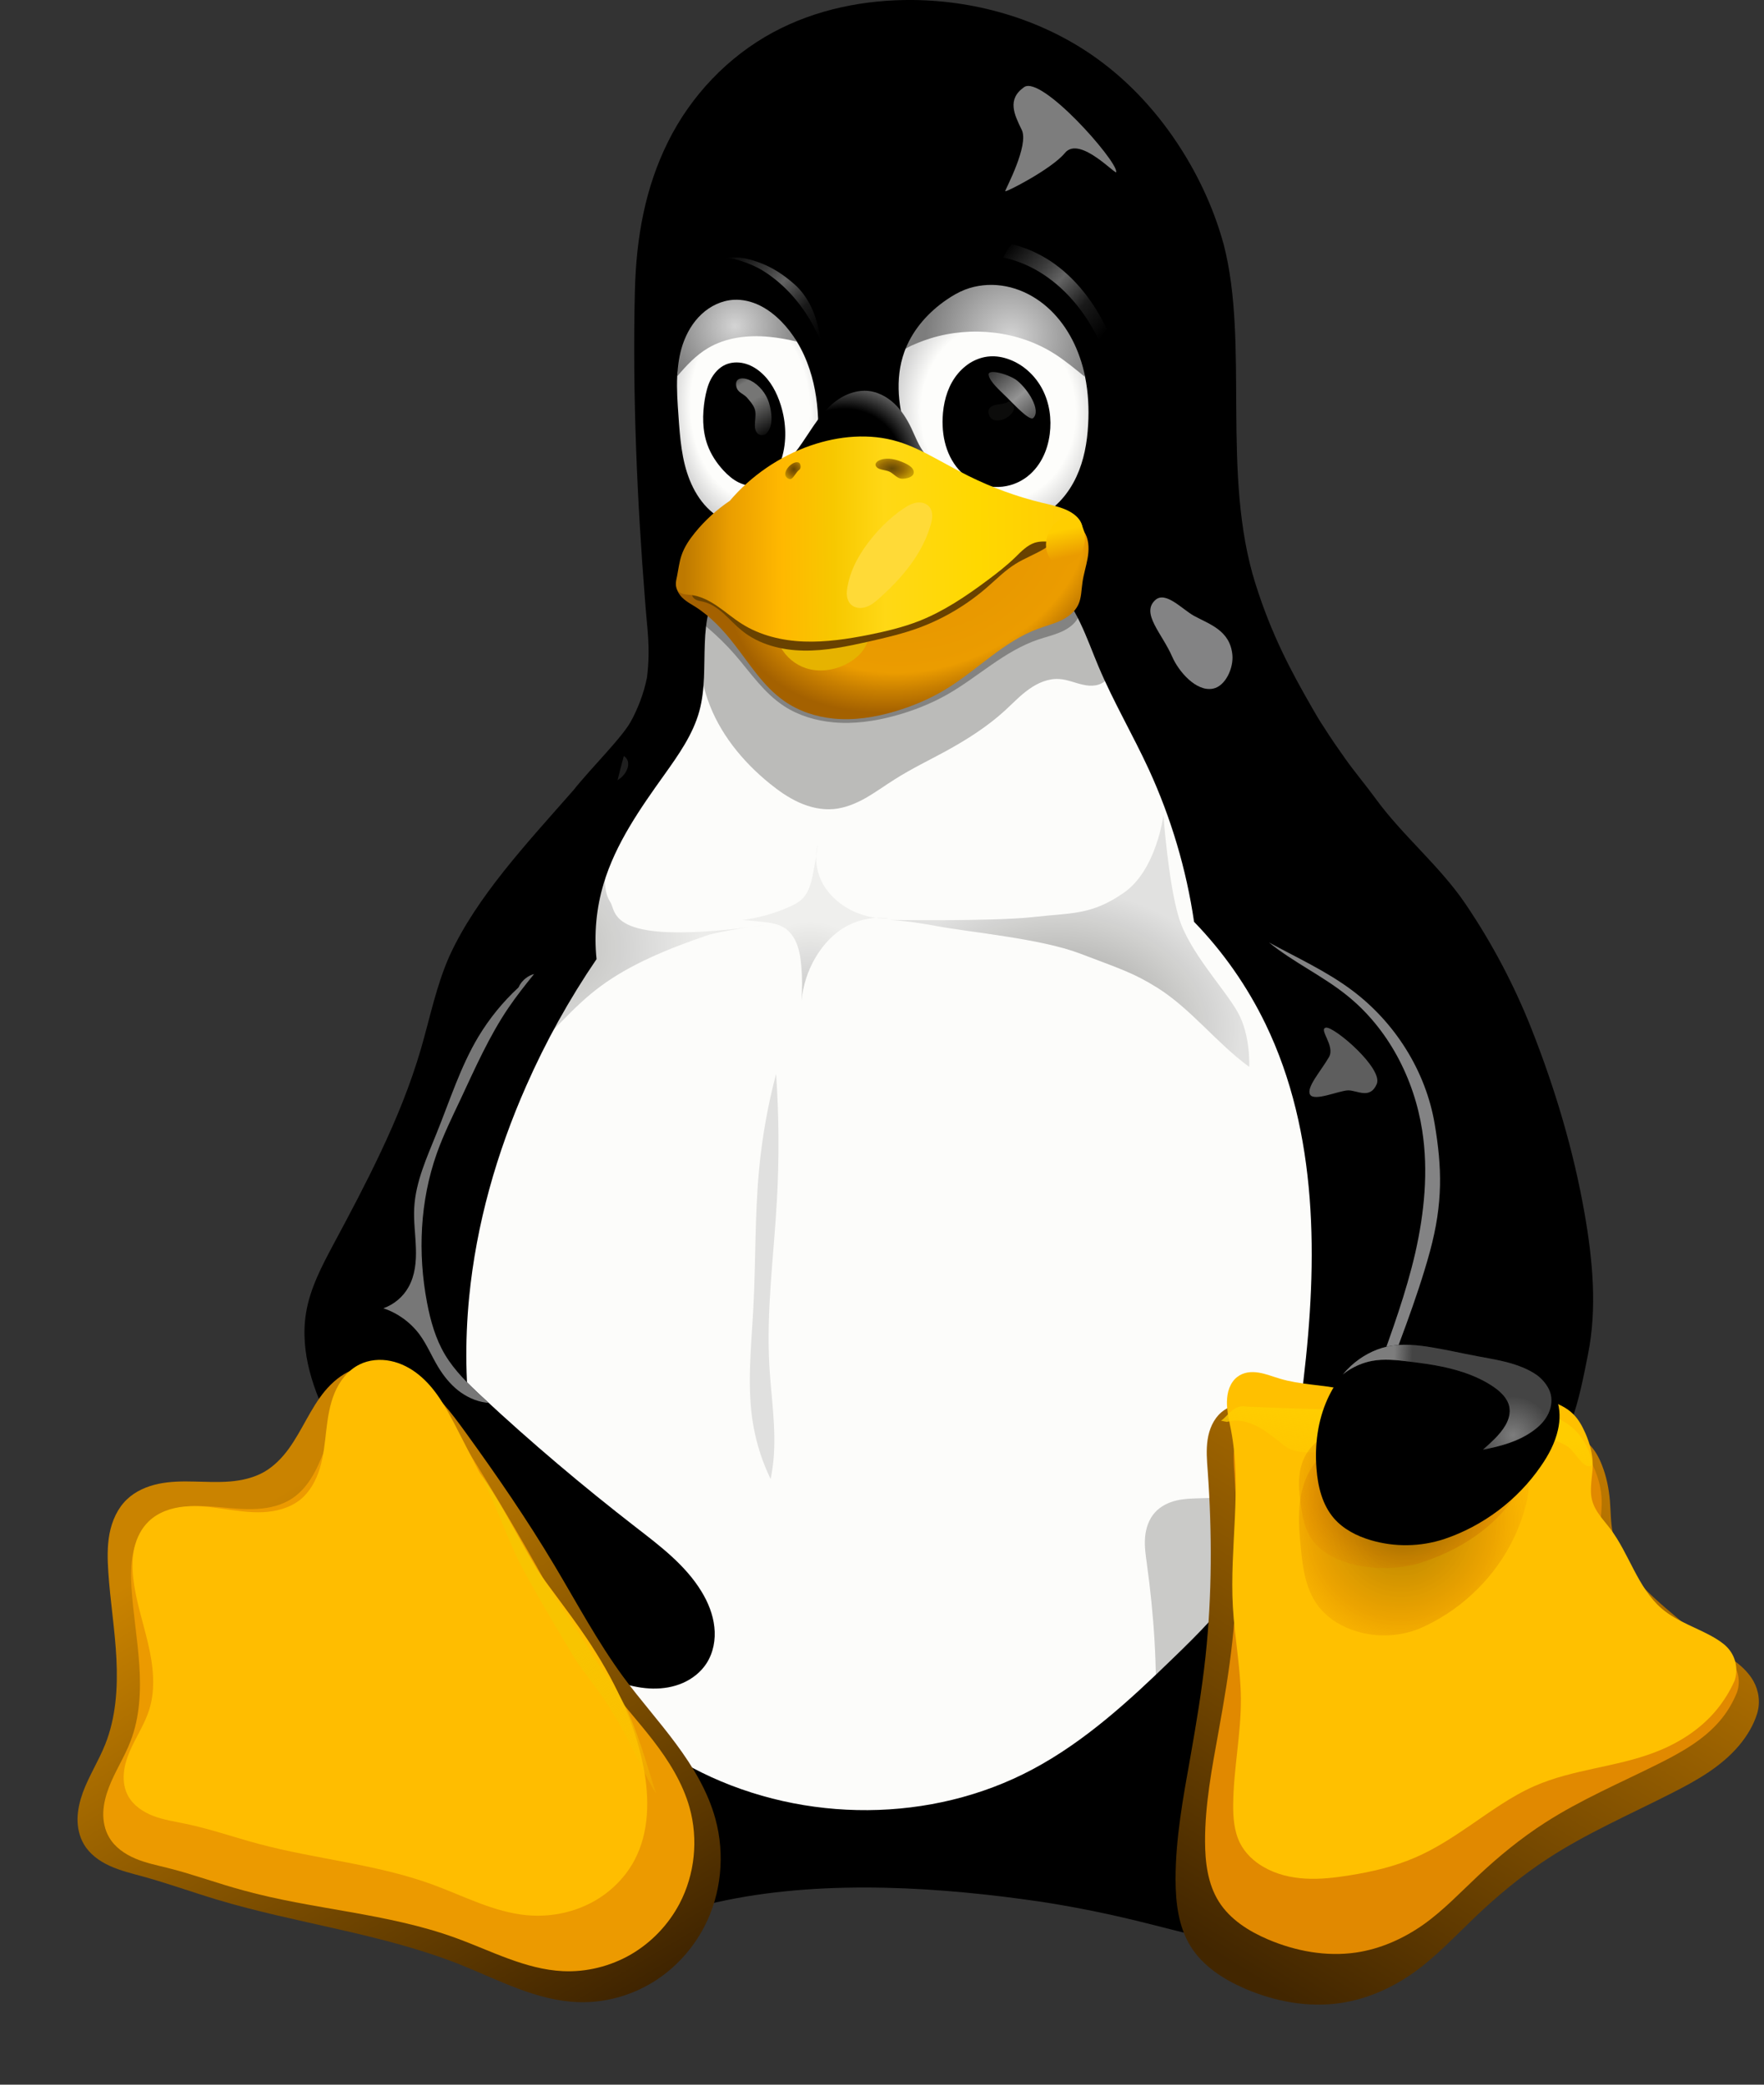 <svg width="22" height="26" viewBox="0 0 22 26" fill="none" xmlns="http://www.w3.org/2000/svg">
<rect x="0" y="0" width="22" height="26" fill="#333333" stroke="none"/>
<path d="M11.389 0C10.786 -0.006 10.175 0.116 9.644 0.402C9.079 0.706 8.617 1.193 8.332 1.767C8.047 2.341 7.935 2.955 7.918 3.63C7.886 4.913 7.947 6.259 8.044 7.479C8.07 7.85 8.116 8.068 8.069 8.449C7.91 9.259 7.201 9.805 6.823 10.517C6.406 11.302 6.23 12.19 5.915 13.021C5.627 13.782 5.223 14.496 4.95 15.262C4.568 16.334 4.454 17.512 4.706 18.622C4.899 19.468 5.3 20.261 5.841 20.939C5.763 21.08 5.687 21.223 5.606 21.362C5.355 21.796 5.049 22.206 4.906 22.686C4.835 22.926 4.807 23.182 4.853 23.428C4.899 23.674 5.023 23.909 5.219 24.065C5.347 24.167 5.502 24.233 5.661 24.27C5.821 24.307 5.986 24.316 6.15 24.312C6.772 24.299 7.375 24.11 7.977 23.952C8.334 23.858 8.693 23.775 9.054 23.7C10.337 23.437 11.769 23.542 12.959 23.715C13.363 23.776 13.763 23.856 14.16 23.952C14.78 24.102 15.399 24.294 16.038 24.312C16.206 24.317 16.375 24.309 16.54 24.273C16.704 24.236 16.863 24.17 16.994 24.065C17.19 23.909 17.315 23.673 17.361 23.426C17.407 23.18 17.378 22.923 17.306 22.683C17.162 22.203 16.853 21.793 16.596 21.362C16.495 21.192 16.401 21.018 16.301 20.848C17.072 19.981 17.693 18.979 18.052 17.878C18.445 16.677 18.517 15.383 18.352 14.13C18.186 12.877 17.789 11.662 17.266 10.512C16.61 9.07 16.058 8.548 15.658 7.282C15.226 5.913 15.583 4.293 15.262 3.051C15.147 2.629 14.964 2.226 14.729 1.857C14.454 1.424 14.104 1.037 13.689 0.736C13.027 0.256 12.207 0.009 11.389 0Z" fill="black"/>
<path d="M9.023 7.228C8.935 7.338 8.877 7.471 8.843 7.608C8.808 7.745 8.795 7.886 8.79 8.027C8.779 8.309 8.796 8.597 8.722 8.869C8.642 9.161 8.463 9.413 8.288 9.659C7.984 10.084 7.678 10.521 7.528 11.022C7.437 11.326 7.407 11.647 7.44 11.962C7.1 12.461 6.806 12.991 6.563 13.543C6.193 14.379 5.94 15.27 5.851 16.18C5.742 17.295 5.884 18.441 6.325 19.471C6.643 20.215 7.117 20.897 7.729 21.427C8.04 21.697 8.385 21.927 8.755 22.109C10.035 22.738 11.617 22.739 12.876 22.068C13.534 21.718 14.09 21.205 14.625 20.686C14.948 20.374 15.269 20.054 15.515 19.678C15.988 18.955 16.153 18.076 16.256 17.218C16.435 15.717 16.441 14.132 15.783 12.771C15.556 12.302 15.254 11.87 14.892 11.497C14.796 10.842 14.605 10.201 14.329 9.599C14.129 9.165 13.886 8.753 13.7 8.312C13.624 8.132 13.558 7.947 13.473 7.77C13.389 7.593 13.285 7.423 13.143 7.287C12.998 7.148 12.817 7.05 12.627 6.987C12.436 6.924 12.236 6.896 12.035 6.885C11.634 6.865 11.232 6.918 10.831 6.902C10.512 6.889 10.193 6.833 9.874 6.852C9.715 6.861 9.555 6.89 9.407 6.95C9.259 7.01 9.123 7.103 9.023 7.228Z" fill="#FCFCFA"/>
<path opacity="0.25" d="M7.61 11.248C7.696 11.377 7.557 11.819 9.549 11.536C9.549 11.536 9.2 11.574 8.855 11.654C8.318 11.834 7.851 12.034 7.491 12.3C7.134 12.563 6.872 12.906 6.544 13.2C6.544 13.2 7.075 12.231 7.207 11.939C7.34 11.647 7.185 11.66 7.29 11.231C7.394 10.801 7.651 10.389 7.651 10.389C7.651 10.389 7.441 10.996 7.61 11.248Z" fill="url(#paint0_radial_1179_1589)"/>
<path opacity="0.42" d="M14.018 11.133C13.611 11.416 13.374 11.382 12.881 11.438C12.388 11.493 11.055 11.473 11.055 11.473C11.055 11.473 11.248 11.469 11.676 11.549C12.103 11.629 12.976 11.705 13.468 11.892C13.959 12.079 14.138 12.133 14.437 12.321C14.862 12.59 15.174 13.011 15.58 13.306C15.58 13.306 15.6 12.915 15.436 12.623C15.272 12.331 14.831 11.871 14.701 11.441C14.571 11.012 14.51 10.168 14.51 10.168C14.51 10.168 14.424 10.85 14.018 11.133Z" fill="url(#paint1_radial_1179_1589)"/>
<path opacity="0.2" d="M10.199 10.529C10.184 10.651 10.164 10.773 10.14 10.894C10.128 10.954 10.115 11.014 10.093 11.07C10.071 11.127 10.039 11.181 9.993 11.222C9.954 11.258 9.906 11.282 9.857 11.304C9.668 11.391 9.465 11.448 9.259 11.474C9.341 11.48 9.424 11.488 9.506 11.497C9.558 11.502 9.61 11.509 9.66 11.522C9.71 11.534 9.76 11.554 9.802 11.585C9.848 11.619 9.884 11.665 9.911 11.715C9.965 11.816 9.983 11.931 9.993 12.044C10.006 12.189 10.007 12.335 9.996 12.481C10.005 12.384 10.026 12.287 10.056 12.195C10.111 12.028 10.2 11.871 10.319 11.741C10.366 11.69 10.418 11.643 10.475 11.603C10.65 11.48 10.872 11.425 11.084 11.454C10.869 11.464 10.651 11.396 10.479 11.267C10.391 11.2 10.315 11.118 10.262 11.022C10.18 10.873 10.157 10.693 10.199 10.529Z" fill="url(#paint2_radial_1179_1589)"/>
<path opacity="0.11" d="M9.679 13.394C9.575 13.788 9.504 14.19 9.466 14.596C9.413 15.169 9.426 15.746 9.395 16.321C9.369 16.809 9.311 17.302 9.396 17.784C9.437 18.013 9.509 18.237 9.611 18.446C9.627 18.366 9.639 18.285 9.647 18.204C9.683 17.814 9.617 17.423 9.595 17.031C9.556 16.346 9.651 15.66 9.689 14.975C9.719 14.448 9.716 13.92 9.679 13.394Z" fill="black"/>
<path opacity="0.25" d="M7.834 9.516C7.824 9.395 7.651 9.377 7.574 9.437C7.509 9.488 7.448 9.662 7.505 9.73C7.596 9.84 7.847 9.682 7.834 9.516Z" fill="#7D7D7D"/>
<path opacity="0.75" d="M16.538 12.817C16.638 12.801 17.255 13.326 17.17 13.521C17.086 13.715 16.927 13.598 16.814 13.599C16.701 13.601 16.391 13.741 16.339 13.652C16.287 13.564 16.476 13.356 16.575 13.183C16.655 13.043 16.438 12.832 16.538 12.817Z" fill="#7D7D7D"/>
<path d="M12.772 1.087C12.556 1.239 12.65 1.429 12.743 1.62C12.836 1.811 12.539 2.361 12.536 2.384C12.533 2.408 13.12 2.106 13.28 1.909C13.469 1.677 13.947 2.223 13.921 2.14C13.921 1.991 12.987 0.934 12.772 1.087Z" fill="#7D7D7D"/>
<path d="M14.408 7.484C14.226 7.65 14.493 7.899 14.62 8.192C14.699 8.373 14.917 8.63 15.127 8.589C15.286 8.558 15.385 8.329 15.37 8.169C15.341 7.858 15.079 7.785 14.888 7.679C14.738 7.594 14.536 7.368 14.408 7.484Z" fill="#838384"/>
<path d="M8.826 8.725C8.969 9.14 9.258 9.495 9.599 9.772C9.713 9.864 9.833 9.949 9.967 10.009C10.1 10.069 10.247 10.103 10.393 10.091C10.535 10.079 10.671 10.023 10.796 9.953C10.92 9.882 11.036 9.797 11.157 9.721C11.364 9.589 11.586 9.483 11.802 9.365C12.061 9.223 12.312 9.063 12.531 8.864C12.631 8.772 12.724 8.673 12.834 8.595C12.945 8.516 13.077 8.459 13.212 8.469C13.313 8.475 13.409 8.519 13.508 8.54C13.557 8.551 13.609 8.556 13.659 8.548C13.709 8.541 13.758 8.519 13.793 8.483C13.837 8.438 13.855 8.373 13.853 8.311C13.851 8.249 13.829 8.189 13.8 8.134C13.742 8.024 13.654 7.929 13.615 7.811C13.58 7.706 13.587 7.592 13.59 7.481C13.593 7.371 13.591 7.255 13.54 7.157C13.501 7.082 13.436 7.022 13.361 6.983C13.287 6.944 13.203 6.923 13.119 6.915C12.951 6.9 12.783 6.932 12.615 6.942C12.391 6.954 12.167 6.926 11.943 6.94C11.665 6.957 11.392 7.038 11.112 7.038C10.794 7.039 10.475 6.934 10.161 6.984C10.026 7.006 9.897 7.055 9.767 7.098C9.637 7.141 9.504 7.179 9.367 7.177C9.212 7.175 9.061 7.121 8.907 7.11C8.829 7.105 8.75 7.11 8.677 7.138C8.604 7.165 8.539 7.215 8.503 7.284C8.483 7.324 8.472 7.368 8.471 7.413C8.469 7.457 8.475 7.502 8.486 7.545C8.507 7.631 8.546 7.712 8.579 7.794C8.696 8.093 8.721 8.421 8.826 8.725Z" fill="black" fill-opacity="0.259"/>
<path opacity="0.3" d="M8.427 7.54C8.705 7.712 8.955 7.923 9.165 8.164C9.359 8.388 9.525 8.641 9.779 8.807C9.958 8.924 10.174 8.989 10.393 9.009C10.649 9.033 10.909 8.995 11.157 8.928C11.386 8.866 11.608 8.778 11.812 8.663C12.199 8.443 12.522 8.121 12.949 7.976C13.042 7.945 13.139 7.922 13.229 7.883C13.319 7.844 13.403 7.786 13.446 7.703C13.488 7.624 13.486 7.533 13.499 7.446C13.514 7.353 13.546 7.262 13.564 7.17C13.581 7.077 13.583 6.978 13.54 6.893C13.504 6.823 13.438 6.767 13.363 6.732C13.288 6.696 13.203 6.68 13.119 6.676C12.95 6.669 12.783 6.708 12.615 6.723C12.392 6.741 12.167 6.715 11.944 6.721C11.665 6.729 11.391 6.787 11.113 6.799C10.795 6.813 10.478 6.767 10.161 6.756C10.023 6.752 9.885 6.754 9.75 6.776C9.614 6.798 9.481 6.84 9.367 6.91C9.256 6.978 9.165 7.07 9.063 7.149C9.012 7.189 8.958 7.226 8.899 7.254C8.84 7.281 8.775 7.3 8.708 7.303C8.674 7.305 8.639 7.302 8.605 7.307C8.548 7.315 8.495 7.345 8.462 7.389C8.429 7.432 8.416 7.488 8.427 7.54Z" fill="black"/>
<path d="M16.799 12.415C17.311 12.827 17.636 13.449 17.737 14.099C17.815 14.605 17.764 15.125 17.65 15.625C17.536 16.124 17.36 16.607 17.184 17.089C17.115 17.281 17.045 17.475 17.017 17.678C16.989 17.88 17.007 18.095 17.104 18.274C17.216 18.48 17.425 18.622 17.65 18.689C17.872 18.754 18.111 18.753 18.336 18.697C18.56 18.641 18.938 18.569 19.121 18.427C19.585 18.066 19.695 17.441 19.805 16.891C19.92 16.318 19.864 15.717 19.763 15.138C19.625 14.348 19.394 13.576 19.1 12.831C18.883 12.283 18.606 11.759 18.276 11.272C17.952 10.795 17.492 10.423 17.153 9.956C17.035 9.794 16.893 9.626 16.777 9.462C16.527 9.108 16.584 9.174 16.429 8.946C16.317 8.78 16.139 8.723 15.952 8.65C15.765 8.578 15.556 8.556 15.363 8.611C15.108 8.682 14.901 8.882 14.79 9.122C14.68 9.362 14.66 9.638 14.703 9.898C14.759 10.235 14.912 10.547 15.086 10.84C15.282 11.171 15.509 11.49 15.804 11.737C16.113 11.994 16.486 12.163 16.799 12.415Z" fill="black"/>
<path d="M7.152 9.855C6.557 10.532 5.944 11.187 5.608 11.918C5.442 12.289 5.363 12.693 5.249 13.084C5.12 13.527 4.944 13.956 4.746 14.374C4.564 14.76 4.364 15.137 4.162 15.513C4.016 15.787 3.867 16.067 3.817 16.374C3.777 16.616 3.8 16.866 3.862 17.103C3.923 17.34 4.022 17.567 4.134 17.785C4.611 18.717 5.327 19.521 6.174 20.135C6.559 20.414 6.971 20.656 7.403 20.853C7.638 20.96 7.884 21.055 8.142 21.06C8.27 21.062 8.4 21.041 8.518 20.989C8.636 20.937 8.741 20.854 8.811 20.746C8.897 20.613 8.927 20.448 8.909 20.291C8.892 20.134 8.831 19.983 8.748 19.848C8.547 19.518 8.229 19.279 7.924 19.043C7.264 18.531 6.626 17.992 6.015 17.423C5.842 17.263 5.67 17.097 5.549 16.895C5.432 16.697 5.369 16.473 5.326 16.247C5.208 15.629 5.238 14.978 5.449 14.384C5.531 14.152 5.64 13.931 5.745 13.708C5.927 13.322 6.099 12.928 6.338 12.574C6.636 12.134 7.034 11.761 7.277 11.288C7.481 10.889 7.564 10.441 7.644 9.999C7.706 9.654 7.825 9.315 7.885 8.97C7.767 9.194 7.385 9.562 7.152 9.855Z" fill="black"/>
<path d="M17.833 15.611C17.665 16.226 17.422 16.813 17.21 17.413C17.138 17.615 17.07 17.82 17.021 18.03C17 17.915 17.001 17.794 17.017 17.678C17.045 17.475 17.115 17.281 17.185 17.089C17.36 16.607 17.536 16.124 17.651 15.625C17.764 15.125 17.816 14.605 17.737 14.098C17.636 13.449 17.312 12.827 16.799 12.415C16.494 12.169 16.13 12.002 15.826 11.754C16.172 11.943 16.534 12.108 16.85 12.342C17.398 12.747 17.784 13.361 17.894 14.025C17.982 14.554 18 14.996 17.833 15.611Z" fill="#838384"/>
<path opacity="0.95" d="M5.448 14.384C5.238 14.977 5.208 15.628 5.326 16.247C5.369 16.473 5.432 16.697 5.549 16.894C5.67 17.097 5.842 17.263 6.015 17.423C6.041 17.448 6.068 17.473 6.094 17.497C6.083 17.495 6.071 17.494 6.06 17.493C5.933 17.477 5.814 17.42 5.713 17.341C5.613 17.261 5.532 17.16 5.466 17.051C5.384 16.916 5.324 16.768 5.231 16.642C5.118 16.491 4.959 16.376 4.781 16.317C4.913 16.27 5.027 16.175 5.095 16.052C5.177 15.906 5.193 15.733 5.187 15.566C5.182 15.399 5.157 15.232 5.166 15.065C5.183 14.739 5.324 14.436 5.445 14.134C5.609 13.729 5.741 13.307 5.965 12.932C6.102 12.704 6.271 12.496 6.466 12.316C6.487 12.269 6.52 12.227 6.562 12.197C6.591 12.174 6.625 12.158 6.661 12.148C6.548 12.287 6.438 12.427 6.338 12.574C6.099 12.928 5.926 13.321 5.745 13.708C5.64 13.93 5.531 14.152 5.448 14.384Z" fill="#7D7D7D"/>
<path opacity="0.2" d="M20.246 21.057C20.207 21.187 20.146 21.313 20.069 21.428C19.898 21.682 19.649 21.872 19.401 22.049C18.978 22.349 18.537 22.624 18.142 22.965C17.878 23.194 17.638 23.45 17.415 23.72C17.224 23.95 17.044 24.192 16.827 24.398C16.607 24.605 16.349 24.772 16.07 24.863C15.732 24.974 15.374 24.969 15.048 24.885C14.819 24.826 14.596 24.724 14.455 24.54C14.313 24.355 14.267 24.107 14.25 23.863C14.221 23.431 14.273 22.99 14.32 22.552C14.359 22.188 14.395 21.823 14.409 21.46C14.436 20.799 14.392 20.144 14.303 19.501C14.288 19.393 14.272 19.285 14.281 19.174C14.29 19.063 14.327 18.948 14.405 18.862C14.477 18.783 14.577 18.736 14.677 18.713C14.777 18.69 14.879 18.689 14.979 18.686C15.216 18.68 15.454 18.666 15.687 18.687C15.835 18.7 15.979 18.727 16.126 18.741C16.371 18.765 16.625 18.752 16.871 18.68C17.136 18.602 17.389 18.457 17.658 18.417C17.768 18.4 17.879 18.402 17.986 18.417C18.096 18.433 18.205 18.463 18.289 18.53C18.353 18.581 18.4 18.65 18.436 18.725C18.491 18.836 18.524 18.958 18.544 19.083C18.561 19.195 18.567 19.309 18.595 19.416C18.642 19.593 18.749 19.744 18.878 19.866C19.006 19.988 19.157 20.085 19.306 20.18C19.456 20.275 19.606 20.369 19.766 20.447C19.841 20.484 19.918 20.517 19.989 20.56C20.061 20.602 20.128 20.654 20.175 20.723C20.24 20.815 20.265 20.937 20.246 21.057Z" fill="url(#paint3_linear_1179_1589)"/>
<path d="M21.688 21.771C21.467 22.033 21.161 22.206 20.855 22.361C20.334 22.627 19.795 22.86 19.305 23.179C18.977 23.393 18.674 23.644 18.391 23.915C18.149 24.146 17.919 24.394 17.648 24.59C17.374 24.788 17.057 24.931 16.723 24.981C16.316 25.042 15.896 24.963 15.519 24.799C15.255 24.684 15.001 24.519 14.849 24.275C14.696 24.029 14.662 23.729 14.661 23.44C14.661 22.928 14.755 22.422 14.845 21.919C14.919 21.5 14.989 21.081 15.035 20.658C15.117 19.89 15.117 19.113 15.062 18.343C15.052 18.213 15.042 18.083 15.061 17.955C15.08 17.827 15.133 17.7 15.231 17.615C15.322 17.537 15.443 17.503 15.563 17.496C15.682 17.489 15.801 17.508 15.919 17.526C16.198 17.566 16.479 17.598 16.752 17.67C16.924 17.715 17.091 17.776 17.263 17.823C17.549 17.9 17.849 17.937 18.144 17.903C18.461 17.866 18.769 17.746 19.088 17.754C19.219 17.757 19.349 17.782 19.474 17.821C19.602 17.862 19.728 17.919 19.821 18.015C19.893 18.087 19.942 18.178 19.979 18.273C20.035 18.414 20.065 18.564 20.078 18.715C20.089 18.848 20.087 18.983 20.113 19.115C20.154 19.332 20.268 19.529 20.41 19.699C20.551 19.868 20.72 20.012 20.889 20.154C21.057 20.295 21.226 20.436 21.408 20.56C21.493 20.619 21.581 20.673 21.662 20.737C21.743 20.801 21.817 20.876 21.868 20.966C21.936 21.088 21.957 21.236 21.913 21.376C21.869 21.517 21.788 21.652 21.688 21.771Z" fill="url(#paint4_linear_1179_1589)"/>
<path d="M21.663 21.107C21.611 21.237 21.538 21.359 21.447 21.465C21.244 21.702 20.965 21.857 20.686 21.997C20.21 22.235 19.718 22.444 19.27 22.732C18.971 22.924 18.695 23.15 18.436 23.393C18.214 23.601 18.004 23.824 17.757 24C17.506 24.178 17.217 24.307 16.912 24.352C16.541 24.406 16.158 24.335 15.813 24.188C15.572 24.085 15.34 23.938 15.201 23.717C15.062 23.496 15.03 23.226 15.029 22.966C15.028 22.506 15.115 22.051 15.197 21.598C15.265 21.222 15.329 20.845 15.37 20.465C15.445 19.774 15.442 19.077 15.395 18.384C15.387 18.267 15.378 18.15 15.396 18.035C15.414 17.92 15.461 17.805 15.55 17.729C15.632 17.658 15.743 17.627 15.853 17.621C15.962 17.616 16.07 17.633 16.178 17.649C16.433 17.686 16.689 17.715 16.938 17.779C17.095 17.82 17.248 17.874 17.405 17.916C17.667 17.986 17.941 18.019 18.21 17.988C18.499 17.954 18.781 17.847 19.072 17.855C19.192 17.857 19.311 17.88 19.425 17.915C19.541 17.951 19.656 18.002 19.742 18.089C19.806 18.154 19.851 18.236 19.886 18.321C19.939 18.447 19.973 18.581 19.976 18.718C19.979 18.861 19.948 19.004 19.967 19.145C19.983 19.26 20.031 19.368 20.093 19.466C20.155 19.563 20.231 19.652 20.305 19.74C20.45 19.911 20.595 20.085 20.776 20.216C20.983 20.365 21.227 20.453 21.441 20.592C21.504 20.633 21.566 20.68 21.61 20.742C21.686 20.845 21.706 20.986 21.663 21.107Z" fill="#E18900"/>
<path d="M21.634 20.96C21.576 21.091 21.5 21.213 21.411 21.322C21.204 21.574 20.924 21.747 20.63 21.858C20.145 22.042 19.615 22.066 19.139 22.275C18.849 22.402 18.588 22.594 18.323 22.775C18.11 22.921 17.891 23.062 17.657 23.164C17.392 23.28 17.11 23.345 16.827 23.39C16.647 23.419 16.465 23.44 16.283 23.43C16.102 23.42 15.919 23.378 15.759 23.285C15.637 23.215 15.528 23.114 15.463 22.983C15.391 22.837 15.378 22.666 15.38 22.5C15.384 22.06 15.479 21.624 15.476 21.184C15.473 20.801 15.397 20.422 15.376 20.04C15.334 19.304 15.492 18.555 15.352 17.833C15.33 17.718 15.3 17.602 15.302 17.484C15.303 17.425 15.311 17.366 15.332 17.311C15.353 17.257 15.386 17.207 15.431 17.173C15.468 17.144 15.512 17.126 15.558 17.118C15.604 17.11 15.65 17.112 15.696 17.119C15.787 17.133 15.874 17.169 15.963 17.195C16.217 17.271 16.485 17.269 16.744 17.326C16.906 17.362 17.063 17.421 17.223 17.465C17.492 17.538 17.773 17.57 18.049 17.538C18.347 17.503 18.637 17.395 18.936 17.403C19.058 17.406 19.18 17.429 19.298 17.464C19.416 17.499 19.534 17.549 19.623 17.639C19.688 17.704 19.734 17.788 19.772 17.874C19.827 18 19.865 18.136 19.864 18.275C19.863 18.347 19.852 18.419 19.846 18.491C19.84 18.563 19.837 18.636 19.855 18.706C19.872 18.776 19.908 18.84 19.949 18.897C19.991 18.954 20.037 19.007 20.08 19.063C20.2 19.221 20.285 19.404 20.378 19.581C20.471 19.758 20.575 19.933 20.722 20.06C20.922 20.233 21.182 20.303 21.405 20.44C21.47 20.48 21.534 20.527 21.579 20.591C21.616 20.643 21.641 20.704 21.65 20.768C21.66 20.832 21.654 20.899 21.634 20.96Z" fill="#FFC000"/>
<path d="M15.302 17.734C15.578 17.659 15.812 17.868 16.012 18.026C16.142 18.136 16.328 18.108 16.487 18.114C16.75 18.104 17.011 18.158 17.273 18.125C17.791 18.081 18.298 17.954 18.817 17.932C19.066 17.917 19.344 17.902 19.559 18.047C19.645 18.108 19.773 18.362 19.859 18.267C19.823 17.999 19.625 17.74 19.359 17.669C19.151 17.636 18.939 17.693 18.729 17.675C18.104 17.66 17.483 17.544 16.857 17.577C16.422 17.581 15.986 17.561 15.552 17.544C15.381 17.509 15.32 17.661 15.227 17.719" fill="url(#paint5_linear_1179_1589)"/>
<path d="M4.383 17.091C4.518 17.036 4.669 17.026 4.813 17.052C4.956 17.078 5.091 17.14 5.212 17.222C5.453 17.386 5.632 17.624 5.803 17.86C6.196 18.402 6.575 18.954 6.918 19.529C7.196 19.995 7.452 20.476 7.773 20.914C7.983 21.199 8.22 21.464 8.431 21.749C8.642 22.034 8.829 22.343 8.922 22.684C9.044 23.128 8.997 23.618 8.785 24.027C8.636 24.315 8.408 24.562 8.131 24.729C7.854 24.896 7.527 24.983 7.204 24.97C6.689 24.951 6.219 24.694 5.741 24.503C4.766 24.115 3.707 23.993 2.703 23.691C2.394 23.598 2.09 23.488 1.78 23.403C1.641 23.365 1.501 23.331 1.371 23.272C1.24 23.213 1.118 23.125 1.046 23.001C0.99 22.906 0.966 22.794 0.967 22.683C0.969 22.572 0.995 22.463 1.032 22.359C1.108 22.151 1.23 21.962 1.312 21.756C1.446 21.421 1.47 21.05 1.452 20.689C1.434 20.328 1.375 19.97 1.351 19.609C1.34 19.448 1.336 19.285 1.366 19.127C1.397 18.968 1.465 18.813 1.582 18.701C1.689 18.598 1.831 18.537 1.977 18.506C2.123 18.476 2.273 18.474 2.421 18.478C2.57 18.481 2.719 18.489 2.868 18.477C3.016 18.465 3.165 18.431 3.294 18.358C3.417 18.287 3.518 18.183 3.601 18.069C3.684 17.954 3.752 17.829 3.821 17.705C3.89 17.582 3.961 17.459 4.051 17.35C4.142 17.241 4.253 17.146 4.383 17.091Z" fill="url(#paint6_linear_1179_1589)"/>
<path d="M4.597 17.324C4.719 17.275 4.857 17.269 4.986 17.299C5.114 17.328 5.234 17.39 5.338 17.471C5.547 17.632 5.692 17.859 5.831 18.083C6.165 18.624 6.492 19.171 6.8 19.729C7.034 20.15 7.257 20.579 7.544 20.965C7.735 21.221 7.952 21.456 8.147 21.709C8.341 21.961 8.514 22.237 8.6 22.544C8.711 22.941 8.666 23.378 8.475 23.742C8.337 24.004 8.125 24.226 7.87 24.375C7.614 24.523 7.316 24.598 7.021 24.584C6.55 24.562 6.119 24.327 5.676 24.167C4.826 23.859 3.904 23.817 3.032 23.576C2.719 23.492 2.414 23.378 2.1 23.299C1.961 23.264 1.82 23.236 1.688 23.18C1.556 23.124 1.431 23.038 1.36 22.913C1.306 22.821 1.285 22.712 1.288 22.606C1.292 22.499 1.319 22.395 1.357 22.295C1.432 22.096 1.552 21.916 1.628 21.716C1.744 21.416 1.759 21.085 1.737 20.763C1.716 20.442 1.66 20.123 1.64 19.801C1.631 19.657 1.63 19.512 1.659 19.37C1.688 19.229 1.75 19.092 1.852 18.991C1.964 18.881 2.117 18.82 2.271 18.797C2.426 18.773 2.583 18.784 2.739 18.797C2.894 18.811 3.051 18.829 3.207 18.819C3.363 18.81 3.521 18.772 3.65 18.684C3.768 18.605 3.856 18.488 3.923 18.364C3.99 18.24 4.038 18.107 4.09 17.976C4.141 17.845 4.196 17.713 4.277 17.596C4.357 17.48 4.465 17.377 4.597 17.324Z" fill="#EC9A00"/>
<path d="M4.483 17.018C4.601 16.959 4.741 16.947 4.871 16.974C5.001 17 5.122 17.064 5.224 17.147C5.429 17.313 5.559 17.55 5.68 17.782C5.958 18.316 6.218 18.861 6.55 19.363C6.792 19.728 7.07 20.067 7.315 20.43C7.646 20.922 7.915 21.463 8.026 22.042C8.101 22.432 8.099 22.853 7.911 23.204C7.787 23.435 7.587 23.625 7.35 23.743C7.113 23.862 6.841 23.91 6.577 23.887C6.16 23.85 5.781 23.645 5.389 23.502C4.692 23.248 3.939 23.188 3.223 22.996C2.92 22.915 2.624 22.811 2.318 22.747C2.183 22.719 2.045 22.698 1.916 22.65C1.787 22.601 1.665 22.52 1.599 22.401C1.552 22.317 1.537 22.219 1.544 22.124C1.55 22.029 1.579 21.936 1.616 21.848C1.691 21.671 1.802 21.509 1.86 21.327C1.945 21.059 1.91 20.769 1.846 20.495C1.782 20.221 1.69 19.953 1.661 19.673C1.648 19.549 1.649 19.422 1.677 19.3C1.706 19.178 1.764 19.061 1.855 18.974C1.972 18.861 2.136 18.805 2.299 18.79C2.463 18.774 2.627 18.795 2.789 18.819C2.951 18.842 3.115 18.867 3.279 18.86C3.442 18.852 3.609 18.809 3.738 18.709C3.864 18.61 3.944 18.462 3.99 18.309C4.036 18.157 4.051 17.997 4.069 17.839C4.088 17.68 4.111 17.521 4.173 17.373C4.234 17.226 4.338 17.09 4.483 17.018Z" fill="#FFBD00"/>
<path d="M5.968 18.35C6.188 18.747 6.321 19.202 6.539 19.602C6.739 19.97 6.967 20.349 7.17 20.688C7.261 20.839 7.472 21.072 7.685 21.432C7.879 21.759 8.074 22.214 8.183 22.367C8.12 22.188 7.991 21.707 7.837 21.364C7.693 21.044 7.526 20.861 7.423 20.688C7.219 20.349 7 20.044 6.792 19.72C6.503 19.274 6.283 18.775 5.968 18.35Z" fill="url(#paint7_linear_1179_1589)"/>
<path opacity="0.35" d="M19.02 18.322C18.972 18.23 18.886 18.16 18.79 18.12C18.694 18.08 18.588 18.067 18.484 18.068C18.276 18.07 18.069 18.124 17.861 18.106C17.686 18.091 17.52 18.025 17.349 17.983C17.172 17.94 16.985 17.924 16.81 17.971C16.622 18.022 16.457 18.147 16.354 18.312C16.262 18.456 16.219 18.628 16.206 18.798C16.192 18.969 16.207 19.14 16.224 19.311C16.236 19.434 16.25 19.557 16.28 19.677C16.31 19.798 16.356 19.915 16.429 20.015C16.533 20.16 16.688 20.263 16.855 20.325C17.128 20.426 17.439 20.42 17.708 20.31C18.184 20.103 18.587 19.732 18.833 19.275C18.921 19.111 18.989 18.936 19.034 18.756C19.051 18.684 19.065 18.611 19.066 18.537C19.066 18.463 19.053 18.388 19.02 18.322Z" fill="url(#paint8_radial_1179_1589)"/>
<path opacity="0.35" d="M19.02 18.057C18.972 17.99 18.886 17.94 18.79 17.911C18.694 17.882 18.588 17.872 18.484 17.873C18.276 17.874 18.069 17.913 17.861 17.9C17.686 17.89 17.52 17.842 17.349 17.812C17.172 17.781 16.985 17.769 16.81 17.803C16.622 17.84 16.457 17.93 16.354 18.049C16.262 18.154 16.219 18.277 16.206 18.401C16.192 18.524 16.207 18.648 16.224 18.771C16.236 18.86 16.25 18.95 16.28 19.037C16.31 19.123 16.356 19.208 16.429 19.281C16.533 19.385 16.688 19.46 16.855 19.505C17.128 19.578 17.439 19.573 17.708 19.494C18.184 19.344 18.587 19.076 18.833 18.745C18.921 18.627 18.989 18.501 19.034 18.37C19.051 18.318 19.065 18.265 19.066 18.212C19.066 18.159 19.053 18.104 19.02 18.057Z" fill="url(#paint9_radial_1179_1589)"/>
<path d="M19.43 17.834C19.393 17.999 19.312 18.15 19.215 18.289C18.925 18.71 18.495 19.033 18.009 19.196C17.715 19.292 17.392 19.297 17.096 19.209C16.923 19.158 16.756 19.073 16.638 18.938C16.492 18.77 16.436 18.542 16.419 18.32C16.395 18.023 16.434 17.717 16.558 17.445C16.608 17.336 16.671 17.232 16.749 17.141C16.78 17.103 16.814 17.067 16.851 17.033C16.976 16.919 17.129 16.834 17.295 16.796C17.484 16.753 17.682 16.774 17.872 16.807C18.057 16.838 18.239 16.88 18.422 16.914C18.616 16.951 18.814 16.98 18.997 17.057C19.058 17.083 19.117 17.114 19.172 17.153C19.199 17.171 19.224 17.191 19.248 17.212C19.321 17.279 19.381 17.361 19.416 17.454C19.459 17.575 19.459 17.709 19.43 17.834Z" fill="black"/>
<path d="M19.297 17.657C19.252 17.738 19.184 17.801 19.108 17.854C18.929 17.98 18.711 18.039 18.495 18.08C18.542 18.039 18.59 17.996 18.634 17.952C18.69 17.897 18.741 17.837 18.779 17.77C18.817 17.702 18.839 17.623 18.824 17.547C18.814 17.495 18.787 17.448 18.753 17.407C18.718 17.367 18.678 17.332 18.634 17.302C18.448 17.172 18.228 17.098 18.006 17.049C17.862 17.018 17.715 16.999 17.569 16.981C17.418 16.962 17.262 16.945 17.112 16.973C17.058 16.983 17.005 16.999 16.954 17.02C16.944 17.024 16.934 17.028 16.924 17.033C16.92 17.035 16.916 17.036 16.913 17.039C16.901 17.044 16.89 17.049 16.878 17.056C16.877 17.057 16.875 17.058 16.873 17.059C16.859 17.066 16.845 17.074 16.831 17.083C16.817 17.091 16.803 17.101 16.79 17.11C16.775 17.12 16.762 17.13 16.749 17.14C16.781 17.102 16.814 17.067 16.851 17.033C16.977 16.919 17.129 16.834 17.295 16.796C17.484 16.753 17.682 16.774 17.873 16.807C18.057 16.838 18.239 16.88 18.422 16.914C18.616 16.951 18.815 16.98 18.997 17.057C19.058 17.083 19.117 17.114 19.172 17.153C19.179 17.158 19.186 17.164 19.193 17.17C19.203 17.178 19.213 17.188 19.222 17.197C19.232 17.206 19.241 17.216 19.25 17.226C19.291 17.273 19.324 17.328 19.34 17.389C19.361 17.479 19.343 17.576 19.297 17.657Z" fill="url(#paint10_radial_1179_1589)"/>
<path d="M19.297 17.657C19.252 17.738 19.184 17.801 19.108 17.854C18.929 17.98 18.711 18.039 18.495 18.08C18.542 18.039 18.59 17.996 18.634 17.952C18.69 17.897 18.741 17.837 18.779 17.77C18.817 17.702 18.839 17.623 18.824 17.547C18.814 17.495 18.787 17.448 18.753 17.407C18.718 17.367 18.678 17.332 18.634 17.302C18.448 17.172 18.228 17.098 18.006 17.049C17.862 17.018 17.715 16.999 17.569 16.981C17.418 16.962 17.262 16.945 17.112 16.973C17.058 16.983 17.005 16.999 16.954 17.02C16.944 17.024 16.934 17.028 16.924 17.033C16.92 17.035 16.916 17.036 16.913 17.039C16.901 17.044 16.89 17.049 16.878 17.056C16.877 17.057 16.875 17.058 16.873 17.059C16.859 17.066 16.845 17.074 16.831 17.083C16.817 17.091 16.803 17.101 16.79 17.11C16.776 17.12 16.762 17.13 16.749 17.141V17.14C16.781 17.102 16.814 17.067 16.851 17.033C16.977 16.919 17.129 16.834 17.295 16.796C17.484 16.753 17.682 16.774 17.873 16.807C18.057 16.838 18.239 16.88 18.422 16.914C18.616 16.951 18.815 16.98 18.997 17.057C19.058 17.083 19.117 17.114 19.172 17.153C19.179 17.158 19.186 17.164 19.193 17.17C19.203 17.178 19.213 17.188 19.222 17.197C19.232 17.206 19.241 17.216 19.25 17.226C19.291 17.273 19.324 17.328 19.34 17.389C19.361 17.479 19.343 17.576 19.297 17.657Z" fill="url(#paint11_linear_1179_1589)"/>
<path d="M9.135 3.868C8.985 3.876 8.897 3.898 8.788 4.001C8.678 4.103 8.658 4.184 8.61 4.327C8.568 4.454 8.452 4.558 8.446 4.692C8.438 4.857 8.45 5.025 8.462 5.191C8.481 5.462 8.501 5.738 8.603 5.99C8.654 6.116 8.725 6.235 8.82 6.332C8.915 6.429 9.035 6.504 9.167 6.537C9.29 6.568 9.422 6.562 9.544 6.523C9.666 6.485 9.777 6.416 9.868 6.327C10.001 6.197 10.09 6.027 10.142 5.848C10.193 5.669 10.208 5.482 10.205 5.296C10.202 5.063 10.171 4.83 10.098 4.609C10.058 4.487 10.005 4.369 9.938 4.26C9.884 4.171 9.758 4.169 9.686 4.094C9.607 4.013 9.511 4.02 9.41 3.971C9.309 3.921 9.247 3.862 9.135 3.868Z" fill="url(#paint12_radial_1179_1589)"/>
<path d="M8.79 4.98C8.759 5.169 8.758 5.368 8.823 5.548C8.866 5.667 8.937 5.775 9.023 5.868C9.079 5.928 9.143 5.984 9.217 6.019C9.292 6.055 9.379 6.07 9.459 6.05C9.533 6.032 9.598 5.984 9.646 5.924C9.694 5.865 9.726 5.793 9.748 5.721C9.815 5.505 9.805 5.269 9.738 5.054C9.689 4.896 9.609 4.745 9.483 4.639C9.423 4.588 9.353 4.549 9.277 4.531C9.2 4.513 9.118 4.517 9.046 4.549C8.967 4.585 8.906 4.654 8.865 4.731C8.825 4.808 8.805 4.894 8.79 4.98Z" fill="black"/>
<path d="M9.19 4.843C9.21 4.897 9.279 4.916 9.316 4.959C9.352 5.001 9.391 5.044 9.411 5.096C9.449 5.195 9.373 5.342 9.453 5.411C9.478 5.433 9.528 5.434 9.553 5.411C9.649 5.324 9.628 5.147 9.59 5.022C9.555 4.909 9.469 4.802 9.364 4.748C9.315 4.723 9.242 4.703 9.2 4.738C9.173 4.761 9.177 4.81 9.19 4.843Z" fill="url(#paint13_linear_1179_1589)"/>
<path d="M9.939 4.261C9.824 4.233 9.709 4.212 9.591 4.201C9.33 4.176 9.055 4.207 8.829 4.342C8.679 4.431 8.56 4.559 8.447 4.692C8.453 4.558 8.472 4.425 8.514 4.298C8.562 4.156 8.639 4.021 8.749 3.919C8.858 3.816 9.002 3.747 9.152 3.739C9.264 3.733 9.377 3.761 9.478 3.811C9.579 3.861 9.669 3.932 9.748 4.013C9.821 4.088 9.884 4.171 9.939 4.261Z" fill="url(#paint14_radial_1179_1589)"/>
<path d="M9.769 3.572C9.979 3.769 10.136 4.013 10.242 4.271C10.196 3.986 10.122 3.758 9.937 3.572C9.823 3.466 9.694 3.372 9.548 3.306C9.42 3.249 9.277 3.213 9.196 3.211C9.114 3.21 9.095 3.212 9.078 3.213C9.061 3.213 9.048 3.214 9.101 3.22C9.154 3.226 9.272 3.258 9.399 3.315C9.526 3.372 9.655 3.466 9.769 3.572Z" fill="url(#paint15_linear_1179_1589)"/>
<path d="M11.914 3.955C11.695 4.106 11.296 4.345 11.296 4.345C11.288 4.363 11.284 4.374 11.278 4.391C11.157 4.728 11.204 5.105 11.32 5.443C11.44 5.79 11.639 6.12 11.941 6.328C12.092 6.432 12.267 6.503 12.449 6.525C12.631 6.546 12.82 6.517 12.982 6.432C13.18 6.329 13.331 6.148 13.425 5.945C13.519 5.743 13.559 5.519 13.571 5.296C13.583 5.097 13.572 4.895 13.533 4.7C13.516 4.617 13.405 4.555 13.377 4.474C13.276 4.182 13.075 4.134 12.816 3.966C12.686 3.882 12.581 3.832 12.428 3.811C12.275 3.79 12.252 3.794 12.108 3.85C12.026 3.882 11.987 3.905 11.914 3.955Z" fill="url(#paint16_radial_1179_1589)"/>
<path d="M12.344 4.445C12.256 4.451 12.17 4.481 12.095 4.528C12.021 4.576 11.957 4.639 11.907 4.712C11.807 4.857 11.764 5.036 11.756 5.212C11.751 5.344 11.766 5.478 11.81 5.603C11.854 5.728 11.928 5.844 12.03 5.928C12.134 6.015 12.267 6.067 12.402 6.073C12.537 6.08 12.675 6.041 12.786 5.963C12.874 5.902 12.946 5.817 12.997 5.721C13.048 5.626 13.078 5.521 13.092 5.414C13.117 5.225 13.089 5.027 13.002 4.858C12.914 4.688 12.766 4.549 12.587 4.483C12.509 4.454 12.426 4.439 12.344 4.445Z" fill="black"/>
<path d="M12.554 5.022C12.481 5.051 12.366 5.033 12.334 5.104C12.315 5.147 12.342 5.216 12.385 5.234C12.472 5.269 12.606 5.205 12.641 5.118C12.656 5.08 12.633 5.02 12.596 5.005C12.582 4.999 12.568 5.016 12.554 5.022Z" fill="#0C0C0B"/>
<path d="M12.888 5.212C12.986 5.114 12.819 4.855 12.688 4.749C12.594 4.672 12.319 4.592 12.33 4.675C12.342 4.759 12.466 4.866 12.549 4.948C12.651 5.048 12.842 5.258 12.888 5.212Z" fill="url(#paint17_linear_1179_1589)"/>
<path d="M13.534 4.703C13.409 4.602 13.286 4.498 13.15 4.412C12.698 4.125 12.116 4.062 11.604 4.22C11.498 4.253 11.395 4.295 11.296 4.345C11.396 4.098 11.584 3.89 11.804 3.739C11.877 3.689 11.954 3.644 12.036 3.612C12.18 3.557 12.338 3.541 12.491 3.562C12.645 3.583 12.792 3.641 12.921 3.725C13.181 3.893 13.365 4.162 13.466 4.454C13.495 4.535 13.517 4.618 13.534 4.703Z" fill="url(#paint18_radial_1179_1589)"/>
<path d="M12.617 3.045C12.577 3.096 12.54 3.151 12.512 3.211C12.692 3.25 12.865 3.324 13.019 3.427C13.318 3.625 13.544 3.915 13.703 4.237C13.74 4.196 13.774 4.152 13.803 4.103C13.643 3.767 13.412 3.464 13.104 3.258C12.955 3.16 12.79 3.086 12.617 3.045Z" fill="url(#paint19_linear_1179_1589)"/>
<path d="M9.856 5.717C10.005 5.55 10.107 5.346 10.249 5.173C10.321 5.087 10.403 5.009 10.5 4.953C10.598 4.898 10.71 4.866 10.822 4.875C10.946 4.886 11.062 4.948 11.153 5.033C11.244 5.118 11.311 5.226 11.365 5.338C11.416 5.446 11.457 5.56 11.531 5.654C11.61 5.753 11.721 5.821 11.822 5.9C11.872 5.939 11.92 5.981 11.96 6.031C11.999 6.081 12.03 6.138 12.043 6.201C12.056 6.264 12.05 6.331 12.027 6.392C12.005 6.452 11.968 6.507 11.921 6.552C11.828 6.641 11.701 6.69 11.573 6.708C11.318 6.744 11.059 6.668 10.8 6.675C10.539 6.682 10.284 6.775 10.022 6.765C9.892 6.76 9.759 6.728 9.652 6.654C9.598 6.616 9.551 6.569 9.517 6.513C9.483 6.457 9.463 6.392 9.461 6.327C9.459 6.265 9.473 6.202 9.498 6.145C9.523 6.088 9.558 6.036 9.597 5.987C9.676 5.891 9.773 5.81 9.856 5.717Z" fill="url(#paint20_radial_1179_1589)"/>
<path d="M8.438 7.33C8.443 7.355 8.452 7.379 8.466 7.4C8.488 7.438 8.521 7.468 8.556 7.494C8.591 7.52 8.629 7.541 8.666 7.564C8.863 7.688 9.023 7.861 9.165 8.045C9.356 8.291 9.524 8.564 9.779 8.742C9.959 8.869 10.174 8.94 10.393 8.962C10.65 8.988 10.91 8.947 11.157 8.874C11.387 8.806 11.609 8.712 11.812 8.586C12.199 8.347 12.523 7.997 12.949 7.841C13.043 7.806 13.139 7.782 13.229 7.74C13.319 7.697 13.404 7.634 13.447 7.544C13.488 7.458 13.486 7.359 13.5 7.265C13.514 7.163 13.546 7.066 13.564 6.965C13.582 6.865 13.584 6.757 13.54 6.665C13.504 6.588 13.439 6.528 13.364 6.489C13.288 6.451 13.204 6.433 13.119 6.429C12.95 6.421 12.784 6.464 12.615 6.48C12.392 6.5 12.168 6.471 11.944 6.478C11.665 6.486 11.391 6.549 11.113 6.563C10.795 6.578 10.479 6.529 10.161 6.516C10.024 6.511 9.885 6.512 9.749 6.535C9.614 6.558 9.48 6.604 9.367 6.683C9.257 6.759 9.169 6.863 9.068 6.951C9.017 6.995 8.962 7.035 8.902 7.064C8.842 7.093 8.775 7.111 8.708 7.11C8.674 7.109 8.638 7.104 8.605 7.114C8.585 7.121 8.567 7.133 8.551 7.148C8.536 7.163 8.523 7.181 8.511 7.199C8.483 7.24 8.459 7.284 8.438 7.33Z" fill="url(#paint21_radial_1179_1589)"/>
<path d="M9.684 7.672C9.651 7.807 9.671 7.953 9.738 8.074C9.805 8.195 9.918 8.289 10.05 8.333C10.216 8.388 10.404 8.361 10.559 8.28C10.649 8.233 10.732 8.167 10.784 8.079C10.81 8.036 10.828 7.987 10.835 7.937C10.841 7.886 10.837 7.834 10.819 7.786C10.8 7.734 10.765 7.688 10.723 7.652C10.68 7.616 10.63 7.59 10.577 7.572C10.471 7.537 10.357 7.537 10.246 7.542C10.077 7.55 9.909 7.571 9.743 7.605" fill="#E6B300"/>
<path d="M9.138 6.627C9.025 6.694 8.916 6.767 8.81 6.843C8.754 6.882 8.697 6.924 8.668 6.986C8.648 7.029 8.643 7.078 8.642 7.126C8.641 7.174 8.645 7.222 8.638 7.27C8.634 7.302 8.625 7.334 8.624 7.367C8.623 7.384 8.624 7.4 8.628 7.416C8.633 7.432 8.64 7.447 8.652 7.459C8.666 7.474 8.686 7.484 8.706 7.49C8.727 7.496 8.748 7.499 8.768 7.504C8.867 7.527 8.953 7.588 9.029 7.656C9.104 7.724 9.172 7.8 9.251 7.864C9.464 8.038 9.746 8.11 10.022 8.114C10.297 8.119 10.569 8.061 10.838 8.001C11.049 7.953 11.26 7.904 11.463 7.829C11.774 7.714 12.064 7.54 12.314 7.322C12.428 7.223 12.534 7.115 12.662 7.035C12.775 6.964 12.901 6.917 13.016 6.849C13.026 6.843 13.037 6.837 13.046 6.829C13.055 6.822 13.063 6.813 13.068 6.802C13.077 6.784 13.078 6.762 13.072 6.742C13.066 6.722 13.054 6.704 13.041 6.688C13.027 6.671 13.011 6.655 12.993 6.64C12.873 6.537 12.711 6.5 12.553 6.487C12.396 6.475 12.237 6.484 12.081 6.458C11.935 6.433 11.796 6.379 11.655 6.333C11.506 6.286 11.355 6.248 11.201 6.223C10.839 6.164 10.467 6.176 10.109 6.25C9.767 6.321 9.438 6.45 9.138 6.627Z" fill="#694200"/>
<path d="M9.102 6.246C8.939 6.356 8.793 6.489 8.669 6.641C8.599 6.727 8.534 6.822 8.499 6.928C8.471 7.011 8.461 7.1 8.444 7.186C8.437 7.218 8.429 7.251 8.429 7.284C8.429 7.3 8.431 7.317 8.436 7.332C8.442 7.348 8.45 7.363 8.461 7.375C8.48 7.394 8.507 7.405 8.533 7.411C8.56 7.416 8.588 7.417 8.615 7.42C8.737 7.434 8.85 7.493 8.951 7.563C9.053 7.633 9.146 7.714 9.251 7.78C9.481 7.926 9.755 7.991 10.027 8.001C10.299 8.011 10.571 7.97 10.838 7.917C11.05 7.874 11.261 7.824 11.463 7.745C11.771 7.623 12.049 7.436 12.314 7.238C12.435 7.148 12.554 7.055 12.662 6.951C12.699 6.915 12.734 6.878 12.774 6.846C12.813 6.813 12.857 6.785 12.905 6.769C12.98 6.746 13.06 6.752 13.137 6.765C13.195 6.775 13.253 6.788 13.311 6.786C13.341 6.784 13.37 6.779 13.397 6.768C13.424 6.758 13.449 6.741 13.468 6.718C13.492 6.688 13.505 6.649 13.505 6.611C13.505 6.572 13.493 6.534 13.474 6.501C13.435 6.435 13.367 6.39 13.297 6.358C13.2 6.316 13.096 6.294 12.993 6.27C12.678 6.193 12.372 6.081 12.081 5.937C11.937 5.865 11.797 5.786 11.655 5.71C11.508 5.631 11.36 5.556 11.201 5.508C10.846 5.4 10.459 5.436 10.109 5.557C9.72 5.692 9.368 5.933 9.102 6.246Z" fill="url(#paint22_linear_1179_1589)"/>
<path d="M11.593 6.324C11.574 6.3 11.546 6.283 11.517 6.274C11.487 6.266 11.456 6.265 11.426 6.27C11.365 6.281 11.311 6.313 11.26 6.348C11.116 6.447 10.989 6.569 10.878 6.704C10.731 6.883 10.61 7.089 10.57 7.316C10.563 7.355 10.558 7.394 10.563 7.433C10.568 7.471 10.583 7.51 10.61 7.537C10.634 7.561 10.667 7.576 10.701 7.581C10.735 7.586 10.769 7.581 10.802 7.57C10.867 7.549 10.92 7.503 10.971 7.457C11.252 7.206 11.506 6.905 11.608 6.542C11.618 6.505 11.627 6.468 11.626 6.43C11.626 6.393 11.616 6.354 11.593 6.324Z" fill="#FFDA37"/>
<path opacity="0.8" d="M10.92 5.803C10.94 5.866 11.04 5.855 11.098 5.885C11.149 5.912 11.191 5.969 11.248 5.971C11.303 5.972 11.388 5.952 11.395 5.898C11.405 5.826 11.3 5.78 11.232 5.754C11.145 5.72 11.034 5.703 10.953 5.748C10.934 5.758 10.914 5.783 10.92 5.803Z" fill="url(#paint23_radial_1179_1589)"/>
<path opacity="0.8" d="M9.959 5.768C9.884 5.743 9.761 5.875 9.801 5.943C9.812 5.961 9.846 5.985 9.869 5.972C9.903 5.953 9.931 5.885 9.969 5.859C9.994 5.841 9.988 5.777 9.959 5.768Z" fill="url(#paint24_radial_1179_1589)"/>
<path d="M13.529 6.753C13.51 6.917 13.388 7.051 13.255 7.051C13.122 7.051 13.029 6.917 13.048 6.753C13.066 6.589 13.189 6.456 13.322 6.456C13.454 6.456 13.547 6.589 13.529 6.753Z" fill="url(#paint25_linear_1179_1589)"/>
<defs>
<radialGradient id="paint0_radial_1179_1589" cx="0" cy="0" r="1" gradientUnits="userSpaceOnUse" gradientTransform="translate(6.881 11.819) rotate(180) scale(1.859 1.76)">
<stop/>
<stop offset="1" stop-opacity="0.249"/>
</radialGradient>
<radialGradient id="paint1_radial_1179_1589" cx="0" cy="0" r="1" gradientUnits="userSpaceOnUse" gradientTransform="translate(13.184 12.836) scale(2.305 1.76)">
<stop/>
<stop offset="1" stop-opacity="0.249"/>
</radialGradient>
<radialGradient id="paint2_radial_1179_1589" cx="0" cy="0" r="1" gradientUnits="userSpaceOnUse" gradientTransform="translate(10.105 12.461) scale(0.913 0.976)">
<stop/>
<stop offset="1" stop-opacity="0.249"/>
</radialGradient>
<linearGradient id="paint3_linear_1179_1589" x1="16.983" y1="20.475" x2="17.286" y2="22.799" gradientUnits="userSpaceOnUse">
<stop/>
<stop offset="1" stop-opacity="0"/>
</linearGradient>
<linearGradient id="paint4_linear_1179_1589" x1="15.455" y1="24.559" x2="19.502" y2="17.998" gradientUnits="userSpaceOnUse">
<stop stop-color="#422600"/>
<stop offset="1" stop-color="#BE7900"/>
</linearGradient>
<linearGradient id="paint5_linear_1179_1589" x1="17.572" y1="17.73" x2="17.453" y2="18.801" gradientUnits="userSpaceOnUse">
<stop stop-color="#FFCD00"/>
<stop offset="1" stop-color="#FFCD00" stop-opacity="0"/>
</linearGradient>
<linearGradient id="paint6_linear_1179_1589" x1="2.772" y1="19.055" x2="6.789" y2="25.794" gradientUnits="userSpaceOnUse">
<stop stop-color="#CA8300"/>
<stop offset="1" stop-color="#3B2100"/>
</linearGradient>
<linearGradient id="paint7_linear_1179_1589" x1="7.225" y1="20.547" x2="8.489" y2="22.927" gradientUnits="userSpaceOnUse">
<stop stop-color="#F8C400"/>
<stop offset="1" stop-color="#F8C400" stop-opacity="0"/>
</linearGradient>
<radialGradient id="paint8_radial_1179_1589" cx="0" cy="0" r="1" gradientUnits="userSpaceOnUse" gradientTransform="translate(17.492 19.005) rotate(14.999) scale(1.92 2.016)">
<stop stop-color="#0B0200"/>
<stop offset="0.591" stop-color="#BB5A00" stop-opacity="0.8"/>
<stop offset="1" stop-color="#FF9200" stop-opacity="0"/>
</radialGradient>
<radialGradient id="paint9_radial_1179_1589" cx="0" cy="0" r="1" gradientUnits="userSpaceOnUse" gradientTransform="translate(17.494 18.558) rotate(10.963) scale(1.889 1.481)">
<stop stop-color="#0B0200"/>
<stop offset="0.591" stop-color="#BB5A00" stop-opacity="0.8"/>
<stop offset="1" stop-color="#FF9200" stop-opacity="0"/>
</radialGradient>
<radialGradient id="paint10_radial_1179_1589" cx="0" cy="0" r="1" gradientUnits="userSpaceOnUse" gradientTransform="translate(18.87 17.9) scale(0.48)">
<stop stop-color="#7D7D7D"/>
<stop offset="1" stop-color="#7D7D7D" stop-opacity="0.329"/>
</radialGradient>
<linearGradient id="paint11_linear_1179_1589" x1="17.367" y1="17.399" x2="17.59" y2="17.408" gradientUnits="userSpaceOnUse">
<stop stop-color="#7D7D7D"/>
<stop offset="1" stop-color="#7D7D7D" stop-opacity="0.329"/>
</linearGradient>
<radialGradient id="paint12_radial_1179_1589" cx="0" cy="0" r="1" gradientUnits="userSpaceOnUse" gradientTransform="translate(9.355 5.087) rotate(-2.409) scale(0.978 1.497)">
<stop stop-color="#FDFDFB"/>
<stop offset="0.757" stop-color="#FDFDFB"/>
<stop offset="1" stop-color="#D4D4D4"/>
</radialGradient>
<linearGradient id="paint13_linear_1179_1589" x1="9.149" y1="4.548" x2="9.64" y2="5.426" gradientUnits="userSpaceOnUse">
<stop stop-color="#767675" stop-opacity="0"/>
<stop offset="0.263" stop-color="#767675"/>
<stop offset="0.5" stop-color="#767675"/>
<stop offset="1" stop-color="#767675" stop-opacity="0"/>
</linearGradient>
<radialGradient id="paint14_radial_1179_1589" cx="0" cy="0" r="1" gradientUnits="userSpaceOnUse" gradientTransform="translate(9.167 4.067) scale(0.855)">
<stop stop-color="#D4D4D4"/>
<stop offset="1" stop-color="#7D7D7D"/>
</radialGradient>
<linearGradient id="paint15_linear_1179_1589" x1="9.167" y1="3.072" x2="10.294" y2="4.158" gradientUnits="userSpaceOnUse">
<stop stop-color="#646464" stop-opacity="0"/>
<stop offset="0.306" stop-color="#646464" stop-opacity="0.583"/>
<stop offset="0.47" stop-color="#646464"/>
<stop offset="0.728" stop-color="#646464" stop-opacity="0.257"/>
<stop offset="1" stop-color="#646464" stop-opacity="0"/>
</linearGradient>
<radialGradient id="paint16_radial_1179_1589" cx="0" cy="0" r="1" gradientUnits="userSpaceOnUse" gradientTransform="translate(12.45 5.142) rotate(-1.809) scale(1.273 1.463)">
<stop stop-color="#FDFDFB"/>
<stop offset="0.757" stop-color="#FDFDFB"/>
<stop offset="1" stop-color="#D4D4D4"/>
</radialGradient>
<linearGradient id="paint17_linear_1179_1589" x1="12.416" y1="4.614" x2="12.982" y2="5.284" gradientUnits="userSpaceOnUse">
<stop stop-color="#949494" stop-opacity="0.392"/>
<stop offset="0.5" stop-color="#949494"/>
<stop offset="1" stop-color="#949494" stop-opacity="0.392"/>
</linearGradient>
<radialGradient id="paint18_radial_1179_1589" cx="0" cy="0" r="1" gradientUnits="userSpaceOnUse" gradientTransform="translate(12.604 4.204) scale(1.062)">
<stop stop-color="#D4D4D4"/>
<stop offset="1" stop-color="#7D7D7D"/>
</radialGradient>
<linearGradient id="paint19_linear_1179_1589" x1="12.599" y1="3.021" x2="13.797" y2="4.152" gradientUnits="userSpaceOnUse">
<stop stop-color="#646464" stop-opacity="0"/>
<stop offset="0.306" stop-color="#646464" stop-opacity="0.583"/>
<stop offset="0.47" stop-color="#646464"/>
<stop offset="0.728" stop-color="#646464" stop-opacity="0.257"/>
<stop offset="1" stop-color="#646464" stop-opacity="0"/>
</linearGradient>
<radialGradient id="paint20_radial_1179_1589" cx="0" cy="0" r="1" gradientUnits="userSpaceOnUse" gradientTransform="translate(10.45 5.871) rotate(-36.012) scale(1.117 1.014)">
<stop/>
<stop offset="0.735"/>
<stop offset="1" stop-color="#5C5C5C"/>
</radialGradient>
<radialGradient id="paint21_radial_1179_1589" cx="0" cy="0" r="1" gradientUnits="userSpaceOnUse" gradientTransform="translate(11.639 6.891) rotate(-22.427) scale(2.652 1.862)">
<stop stop-color="#E59400"/>
<stop offset="0.751" stop-color="#EB9C00"/>
<stop offset="0.866" stop-color="#C87F00"/>
<stop offset="1" stop-color="#A46100"/>
</radialGradient>
<linearGradient id="paint22_linear_1179_1589" x1="8.531" y1="6.738" x2="13.284" y2="6.701" gradientUnits="userSpaceOnUse">
<stop stop-color="#BE7900"/>
<stop offset="0.12" stop-color="#EA9E00"/>
<stop offset="0.255" stop-color="#FFB800"/>
<stop offset="0.392" stop-color="#F7C800"/>
<stop offset="0.527" stop-color="#FFD815"/>
<stop offset="0.769" stop-color="#FFD800"/>
<stop offset="1" stop-color="#FFCD04"/>
</linearGradient>
<radialGradient id="paint23_radial_1179_1589" cx="0" cy="0" r="1" gradientUnits="userSpaceOnUse" gradientTransform="translate(11.124 5.843) scale(0.272 0.159)">
<stop stop-color="#3D2400"/>
<stop offset="0.555" stop-color="#7E5100"/>
<stop offset="1" stop-color="#B78C00"/>
</radialGradient>
<radialGradient id="paint24_radial_1179_1589" cx="0" cy="0" r="1" gradientUnits="userSpaceOnUse" gradientTransform="translate(9.9 5.854) scale(0.129 0.139)">
<stop stop-color="#3D2400"/>
<stop offset="0.555" stop-color="#7E5100"/>
<stop offset="1" stop-color="#B78C00"/>
</radialGradient>
<linearGradient id="paint25_linear_1179_1589" x1="13.294" y1="6.6" x2="13.366" y2="6.936" gradientUnits="userSpaceOnUse">
<stop stop-color="#FFCE00"/>
<stop offset="1" stop-color="#EA9B00"/>
</linearGradient>
</defs>
</svg>
